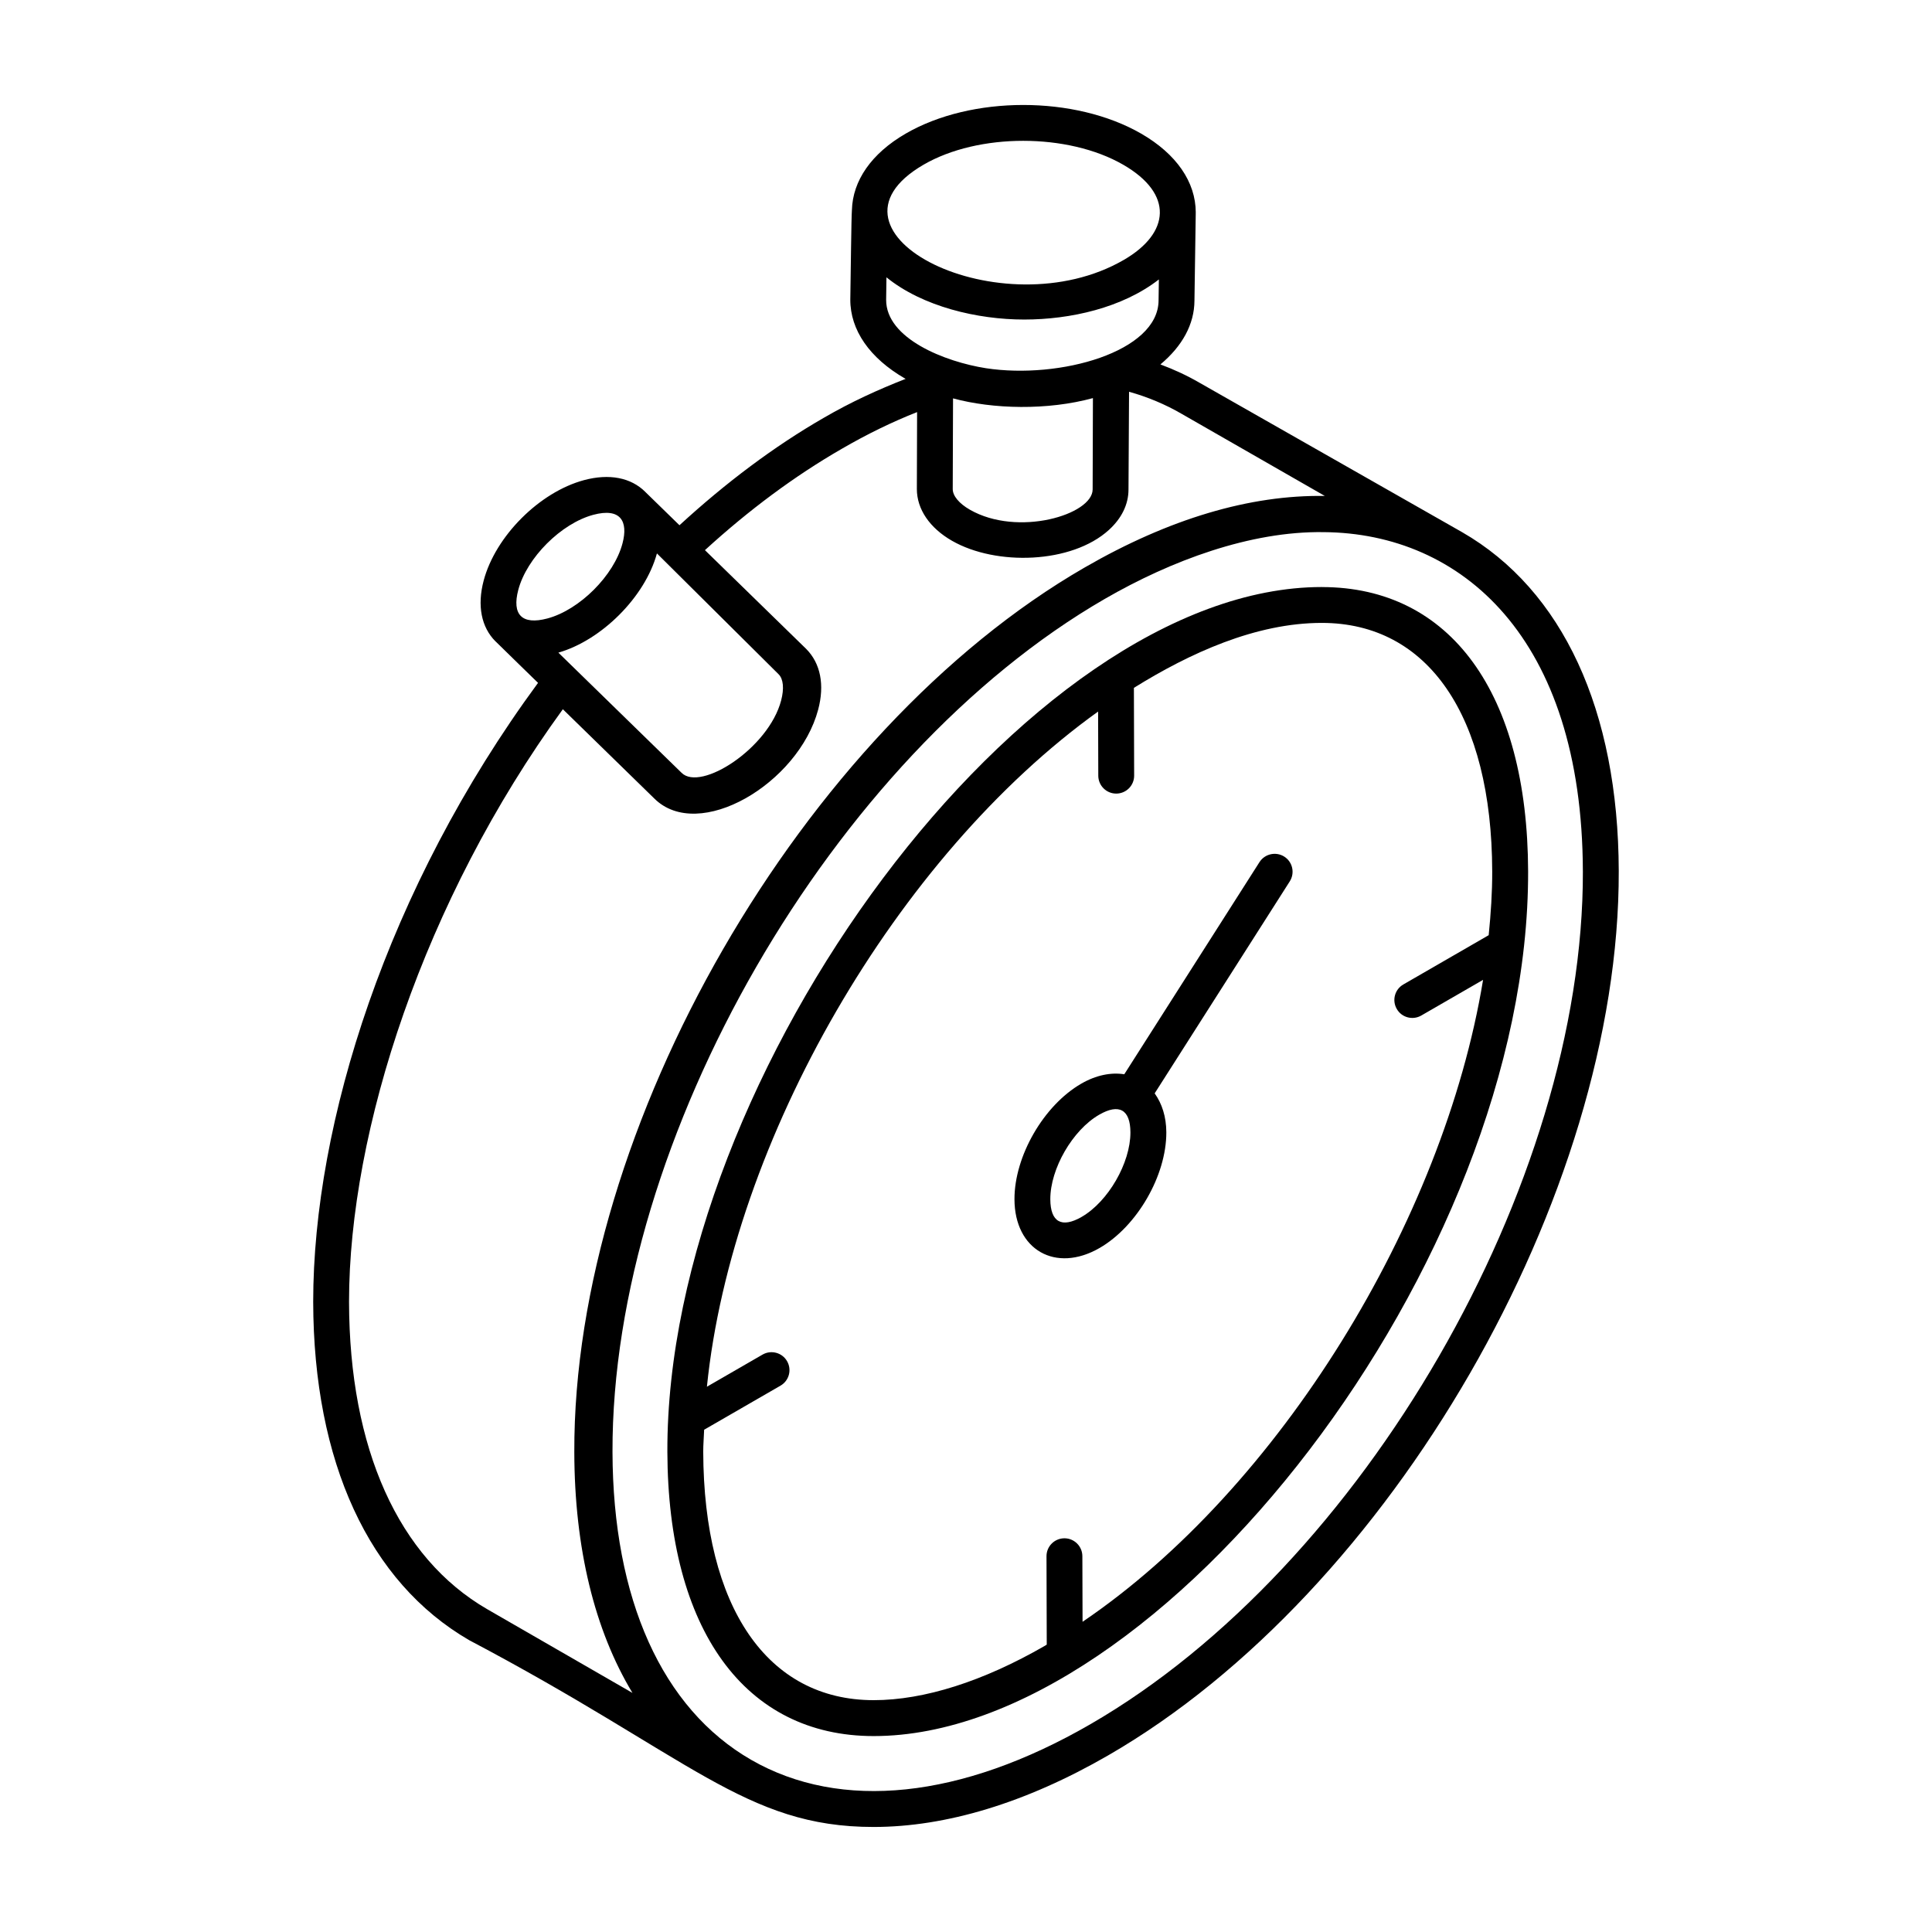 <?xml version="1.0" encoding="UTF-8"?>
<!-- Uploaded to: ICON Repo, www.svgrepo.com, Generator: ICON Repo Mixer Tools -->
<svg fill="#000000" width="800px" height="800px" version="1.1" viewBox="144 144 512 512" xmlns="http://www.w3.org/2000/svg">
 <g>
  <path d="m227 489.01c0.094 42.422 14.777 74.266 41.348 89.66 58.758 30.984 73.086 49.496 107.16 49.496 19.18-0.004 40.336-6.367 62.168-18.973 74.859-43.211 135.55-148.35 135.31-234.38-0.121-42.566-14.863-74.453-41.523-89.789-1.57-0.902-67.961-38.676-69.566-39.586-3.277-1.906-6.754-3.512-10.375-4.863 5.777-4.812 8.996-10.641 9.02-16.895 0.441-30.59 0.336-21.602 0.336-23.305v-0.004c0-0.023 0.012-0.043 0.012-0.066-0.02-8.094-5.144-15.508-14.453-20.883-17.574-10.141-44.996-10.133-62.457 0.008-9.031 5.246-14.012 12.43-14.215 20.258-0.152 1.504-0.312 17.148-0.426 23.684-0.027 8.094 5.125 15.535 14.5 20.945 0.055 0.031 0.121 0.051 0.176 0.082-7.238 2.824-14.52 6.141-21.738 10.344-13.094 7.539-25.91 17.164-38.211 28.453l-9.035-8.812c-0.008-0.008-0.012-0.023-0.023-0.031-3.805-3.789-9.543-4.902-16.219-3.117-11.809 3.164-23.504 14.867-26.613 26.629-1.754 6.617-0.641 12.336 3.137 16.109 0.012 0.012 0.027 0.016 0.039 0.023 0.949 0.949 12.188 11.914 11.238 10.965-40.086 54.508-59.59 116.78-59.59 164.04zm336.48-114.16c0.23 82.984-58.336 184.42-130.56 226.11-34.172 19.742-66.086 23.078-89.852 9.414-23.59-13.582-36.641-42.559-36.75-81.594-0.23-82.984 58.297-184.4 130.49-226.08 17.516-10.113 38.523-17.984 58-17.68 36.414 0.277 68.488 27.828 68.668 89.824zm-162.45-95.773c-2.852-1.625-4.547-3.672-4.547-5.457l0.082-24.047c10.59 2.871 25.023 3.215 37.07-0.07l-0.074 24.195c-0.004 6.703-19.84 12.664-32.531 5.379zm-12.293-91.422c14.543-8.449 38.293-8.445 52.934 0.004 13.402 7.734 12.395 18.098 0.188 25.195-32.336 18.789-84.203-7.133-53.121-25.199zm-9.902 35.805 0.082-5.969c9.598 7.781 24.145 11.191 36.512 11.191 12.211 0 26.016-3.094 35.684-10.625l-0.082 5.543c-0.027 13.613-26.125 20.969-45.727 17.984-10.879-1.699-26.492-7.852-26.469-18.125zm-54.215 125.34-32.648-31.844c11.371-3.254 22.945-14.676 26.121-26.293 0.953 0.945 34.379 34.141 32.25 32.027 1.254 1.254 1.496 3.777 0.668 6.934-3.32 12.699-21.336 24.23-26.391 19.176zm-43.266-48.492c2.246-8.488 11.352-17.598 19.895-19.883 7.227-1.922 9.273 1.734 7.715 7.59-2.246 8.488-11.352 17.598-19.895 19.883-6.738 1.801-9.461-1.004-7.715-7.59zm11.805 31.645 24.199 23.625c11.785 11.785 38.266-3.965 43.465-23.52 1.746-6.566 0.633-12.266-3.184-16.098l-26.824-26.164c11.672-10.672 23.832-19.691 36.211-26.824 6.672-3.875 13.367-7.144 20.012-9.762l-0.062 20.391c0 5.336 3.406 10.336 9.328 13.719 11.676 6.691 31.715 6.094 41.574-2.891 3.375-3.074 5.184-6.773 5.184-10.711l0.148-25.895c4.965 1.387 9.625 3.348 13.926 5.844l37.957 21.766c-19.836-0.316-41.246 6.031-63.637 18.953-74.879 43.188-135.56 148.37-135.26 234.46 0.055 25.504 5.394 47.195 15.41 63.793l-38.508-22.195c-23.523-13.629-36.52-42.555-36.602-81.441 0.004-45.328 19.773-106.33 56.664-157.05z"/>
  <path d="m494.29 299.57c-78.527 0-173.73 129.38-173.43 229.18 0.141 47.168 20.582 75.328 54.676 75.328 76.352 0 173.73-125.8 173.43-229.18-0.129-47.164-20.559-75.32-54.668-75.32zm44.227 92.266c-0.004 0-0.008 0-0.008 0.004l-22.613 13.055c-2.273 1.312-3.055 4.219-1.734 6.492 1.293 2.266 4.203 3.055 6.488 1.742l16.379-9.457c-10.52 63.988-54.117 134.84-106.14 170.12l-0.051-17.391c-0.008-2.617-2.137-4.738-4.754-4.738h-0.008c-2.629 0.008-4.754 2.141-4.742 4.766l0.066 23.41c-0.16 0.094-0.316 0.211-0.477 0.305-16.34 9.43-32.027 14.418-45.387 14.418-28.164 0-45.051-24.617-45.172-65.848-0.004-1.91 0.176-3.883 0.242-5.82l20.238-11.68c2.273-1.312 3.055-4.219 1.734-6.492-1.309-2.277-4.223-3.043-6.488-1.742l-14.75 8.516c6.644-65.23 50.262-140.59 103.67-178.93l0.047 17.008c0.008 2.617 2.137 4.738 4.754 4.738h0.008c2.629-0.008 4.754-2.141 4.742-4.766l-0.066-23.258c14.816-9.207 32.301-17.211 49.797-17.211 28.164 0 45.051 24.613 45.16 65.84 0.02 5.527-0.359 11.195-0.934 16.918z"/>
  <path d="m484.34 371.01c-2.191-1.383-5.133-0.766-6.562 1.457l-35.832 56.227c-3.539-0.559-7.496 0.234-11.398 2.488-9.961 5.746-17.738 19.215-17.703 30.656 0.039 13.363 10.871 19.629 22.559 12.891 9.953-5.75 17.723-19.215 17.684-30.66-0.012-4.125-1.16-7.617-3.09-10.316l35.801-56.176c1.41-2.219 0.762-5.156-1.457-6.566zm-53.695 95.484c-5.246 3.019-8.277 1.422-8.301-4.684-0.02-8.078 5.902-18.336 12.949-22.395 5.281-3.051 8.262-1.363 8.281 4.68 0.023 8.082-5.891 18.34-12.93 22.398z"/>
 </g>
</svg>